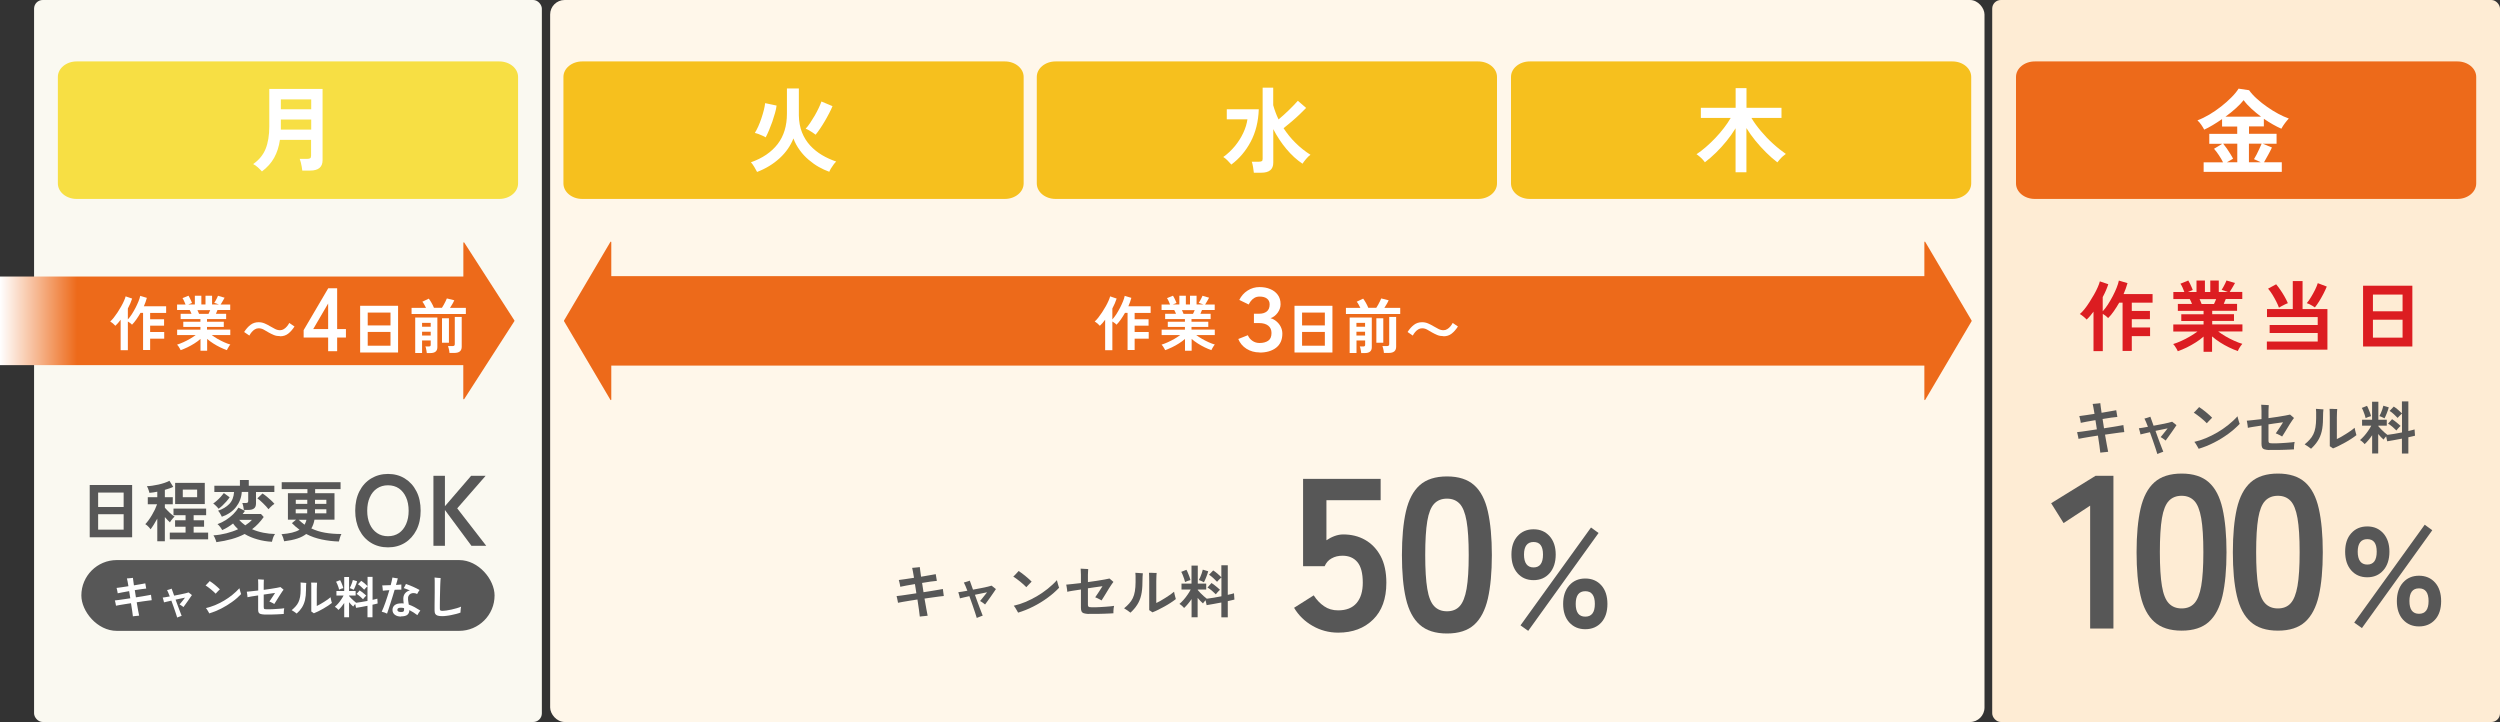 <?xml version="1.0" encoding="UTF-8"?><svg id="_レイヤー_2" xmlns="http://www.w3.org/2000/svg" xmlns:xlink="http://www.w3.org/1999/xlink" viewBox="0 0 350 101.08"><rect x="0" y="0" width="350" height="101.08" fill="#333333" stroke="none"/><defs><style>.cls-1{fill:#f6c01e;}.cls-2{fill:#feecd4;}.cls-3{fill:#dc1d21;}.cls-4{fill:#575757;}.cls-5{fill:url(#_名称未設定グラデーション_7);}.cls-6{fill:#fff;}.cls-7{fill:#ed6a1a;}.cls-8{fill:#fff7ea;}.cls-9{fill:#faf9f1;}.cls-10{fill:#f7df44;}</style><linearGradient id="_名称未設定グラデーション_7" x1="0" y1="44.92" x2="72.04" y2="44.92" gradientUnits="userSpaceOnUse"><stop offset="0" stop-color="#fff"/><stop offset=".15" stop-color="#ed6a1a"/><stop offset="1" stop-color="#ed6a1a"/></linearGradient></defs><g id="Dimensions"><rect class="cls-9" x="4.77" width="71.09" height="101.08" rx="1.21" ry="1.21"/><rect class="cls-4" x="11.39" y="78.41" width="57.85" height="9.91" rx="4.96" ry="4.96"/><rect class="cls-8" x="77.02" width="200.81" height="101.08" rx="2.03" ry="2.03"/><rect class="cls-2" x="278.91" width="71.09" height="101.08" rx="1.21" ry="1.21"/><path class="cls-10" d="M10.73,8.6h59.17c1.45,0,2.63.97,2.63,2.17v14.91c0,1.2-1.18,2.17-2.63,2.17H10.73c-1.45,0-2.63-.97-2.63-2.17v-14.91c0-1.2,1.18-2.17,2.63-2.17Z"/><path class="cls-6" d="M36.67,24c-.14-.16-.33-.35-.57-.57-.24-.21-.46-.37-.66-.46.82-.57,1.41-1.29,1.75-2.14.34-.85.51-1.9.51-3.14v-5.24h7.46v9.98c0,.96-.58,1.45-1.73,1.45h-1.11c-.02-.16-.05-.34-.08-.55-.04-.21-.08-.41-.13-.61-.05-.2-.1-.36-.15-.48h1.06c.19,0,.33-.03.41-.09.08-.06.12-.18.12-.36v-2.21h-4.36c-.14.96-.41,1.79-.81,2.51-.4.72-.97,1.36-1.72,1.92ZM39.32,15.3h4.25v-1.38h-4.25v1.38ZM39.32,18.14h4.25v-1.41h-4.25v1.41Z"/><path class="cls-1" d="M81.51,8.6h59.17c1.45,0,2.63.97,2.63,2.17v14.91c0,1.2-1.18,2.17-2.63,2.17h-59.17c-1.45,0-2.63-.97-2.63-2.17v-14.91c0-1.2,1.18-2.17,2.63-2.17Z"/><path class="cls-6" d="M105.99,24.07c-.1-.2-.23-.43-.39-.7s-.32-.49-.47-.65c1.62-.57,2.87-1.42,3.74-2.55.87-1.13,1.3-2.55,1.3-4.26v-3.52h1.67v3.79c.02.88.16,1.66.44,2.36.28.7.66,1.3,1.14,1.83.48.52,1.04.97,1.66,1.34.62.37,1.29.67,1.99.91-.11.1-.24.23-.37.42s-.26.37-.37.55c-.11.19-.19.34-.23.46-.48-.17-.96-.39-1.46-.67s-.97-.62-1.43-1.01c-.46-.39-.88-.84-1.24-1.34-.37-.5-.67-1.05-.89-1.65-.4,1.02-1.04,1.95-1.92,2.76s-1.93,1.46-3.16,1.93ZM107.19,19.23c-.1-.07-.25-.15-.44-.23s-.38-.17-.57-.24c-.2-.07-.36-.12-.5-.15.16-.25.31-.56.48-.92.16-.36.31-.74.44-1.14s.25-.78.34-1.15c.09-.37.15-.69.18-.96l1.6.34c-.03.3-.11.66-.22,1.05s-.24.81-.38,1.22c-.15.42-.3.81-.46,1.19-.16.38-.31.7-.46.98ZM114.19,18.86c-.11-.09-.25-.19-.42-.3-.17-.11-.34-.22-.51-.32-.17-.1-.33-.17-.47-.22.2-.21.41-.48.63-.81s.44-.68.65-1.04c.21-.36.39-.72.56-1.07.16-.35.29-.64.37-.89l1.55.65c-.12.3-.27.62-.46.98s-.38.72-.6,1.09c-.22.37-.44.73-.66,1.05-.22.33-.43.62-.63.86Z"/><path class="cls-1" d="M147.78,8.6h59.17c1.45,0,2.63.97,2.63,2.17v14.91c0,1.2-1.18,2.17-2.63,2.17h-59.17c-1.45,0-2.63-.97-2.63-2.17v-14.91c0-1.2,1.18-2.17,2.63-2.17Z"/><path class="cls-6" d="M172.39,23.04c-.17-.2-.35-.39-.54-.58-.19-.19-.38-.35-.59-.48.62-.44,1.16-.96,1.64-1.54.47-.58.86-1.19,1.16-1.84.3-.64.49-1.27.58-1.89h-2.89v-1.41h4.48c-.06,1.73-.44,3.24-1.13,4.54-.69,1.3-1.59,2.36-2.7,3.19ZM175.54,24.19c-.03-.22-.06-.48-.11-.79-.05-.31-.11-.56-.18-.76h1c.18,0,.31-.03.4-.08s.12-.17.12-.35v-9.94h1.48v2.46c.1.34.2.68.33,1.01.12.33.26.66.42.98.46-.38.93-.81,1.42-1.28.49-.47.91-.92,1.28-1.33l1.16,1c-.27.28-.58.58-.92.91-.35.33-.71.66-1.1.99-.39.33-.77.64-1.14.94.49.75,1.05,1.44,1.69,2.07.64.63,1.34,1.19,2.08,1.65-.2.14-.41.33-.62.59-.21.25-.38.47-.5.66-.81-.54-1.56-1.23-2.27-2.08s-1.31-1.77-1.82-2.76v4.69c0,.94-.56,1.41-1.67,1.41h-1.05Z"/><path class="cls-1" d="M214.17,8.6h59.17c1.45,0,2.63.97,2.63,2.17v14.91c0,1.2-1.18,2.17-2.63,2.17h-59.17c-1.45,0-2.63-.97-2.63-2.17v-14.91c0-1.2,1.18-2.17,2.63-2.17Z"/><path class="cls-6" d="M242.98,24.12v-6.16c-.37.61-.79,1.2-1.26,1.78-.47.58-.96,1.12-1.48,1.63-.52.51-1.04.96-1.56,1.35-.07-.11-.17-.24-.31-.39s-.28-.29-.44-.42c-.15-.13-.29-.24-.42-.32.43-.28.86-.61,1.31-1,.45-.39.89-.81,1.32-1.26s.83-.92,1.2-1.4c.37-.48.69-.95.96-1.42h-4.18v-1.42h4.87v-2.75h1.52v2.75h4.9v1.42h-4.21c.36.61.81,1.22,1.33,1.84s1.08,1.21,1.69,1.76c.6.55,1.21,1.03,1.8,1.44-.12.08-.26.19-.42.33s-.3.29-.44.45c-.14.16-.25.29-.33.4-.53-.41-1.06-.87-1.58-1.39s-1.02-1.06-1.49-1.64c-.47-.58-.89-1.17-1.26-1.77v6.19h-1.52Z"/><path class="cls-7" d="M284.87,8.6h59.17c1.45,0,2.63.97,2.63,2.17v14.91c0,1.2-1.18,2.17-2.63,2.17h-59.17c-1.45,0-2.63-.97-2.63-2.17v-14.91c0-1.2,1.18-2.17,2.63-2.17Z"/><path class="cls-6" d="M308.51,24.07v-1.34h2.72c-.16-.32-.35-.66-.59-1.01-.23-.35-.46-.65-.68-.89l1.16-.7h-1.82v-1.39h3.91v-1.03h-2.12v-1.04c-.43.3-.87.58-1.3.84-.43.26-.83.47-1.2.64-.1-.19-.23-.41-.4-.66-.17-.25-.35-.46-.55-.64.54-.2,1.09-.47,1.67-.81.57-.34,1.13-.72,1.66-1.14.53-.42,1.01-.84,1.44-1.28.43-.43.76-.84.99-1.21l1.47.22c.3.42.68.83,1.12,1.22.44.4.92.78,1.43,1.13.51.36,1.02.67,1.54.95.52.28,1.01.5,1.47.66-.17.18-.34.4-.53.64-.19.25-.36.51-.51.79-.76-.33-1.58-.8-2.45-1.39v1.07h-2.08v1.03h3.86v1.39h-1.94l1.29.53c-.16.35-.35.71-.55,1.07-.2.37-.39.7-.56,1h2.49v1.34h-10.93ZM311.76,22.72h1.46v-2.61h-1.98c.16.19.33.42.51.67.17.26.34.51.5.77.16.26.29.48.38.67l-.87.5ZM311.56,16.33h4.98c-.48-.36-.93-.73-1.35-1.12-.43-.39-.79-.79-1.08-1.19-.27.35-.63.72-1.08,1.13s-.94.8-1.46,1.18ZM314.86,22.72h1.65l-.95-.44c.12-.19.25-.42.38-.68s.26-.52.38-.79c.12-.27.23-.5.31-.7h-1.78v2.61Z"/><path class="cls-3" d="M293.09,49.17v-5.54c-.16.22-.32.42-.48.61-.16.19-.32.35-.48.5-.12-.13-.26-.27-.45-.42-.18-.15-.35-.27-.5-.36.2-.17.42-.39.65-.68s.46-.61.68-.96.44-.71.65-1.07c.2-.36.38-.7.52-1.03.14-.33.25-.6.3-.83l1.18.4c-.18.57-.44,1.17-.78,1.8v1.99c.24-.25.48-.57.72-.94.24-.37.46-.76.68-1.17.21-.41.4-.8.55-1.19.15-.38.26-.72.31-1l1.21.36c-.07.25-.15.5-.24.75-.09.26-.2.52-.31.78h4.06v1.2h-2.91v1.16h2.54v1.16h-2.54v1.16h2.56v1.21h-2.56v2.07h-1.29v-6.76h-.47c-.24.42-.49.82-.75,1.19-.26.38-.53.7-.8.97-.08-.09-.19-.19-.33-.3-.14-.1-.28-.2-.42-.29v5.22h-1.29Z"/><path class="cls-3" d="M308.5,49.28v-2.16c-.33.29-.69.57-1.1.82-.41.26-.83.5-1.26.71s-.85.38-1.25.52c-.04-.09-.09-.19-.16-.32-.07-.13-.15-.25-.24-.38s-.17-.23-.25-.3c.35-.11.73-.25,1.14-.44.41-.18.81-.39,1.2-.62s.75-.46,1.06-.69h-3.38v-.99h4.24v-.49h-3.12v-.94h3.12v-.48h-3.6v-.97h1.98c-.05-.12-.1-.24-.15-.36-.05-.12-.1-.23-.16-.32h-2.3v-.99h1.54c-.07-.19-.16-.39-.25-.62-.1-.22-.2-.41-.3-.54l1.1-.45c.07.11.15.25.23.42.08.17.16.34.23.5.07.16.13.3.17.41l-.68.28h1.2v-1.6h1.18v1.6h.75v-1.6h1.19v1.6h1.28l-.88-.3c.07-.1.15-.23.24-.4s.18-.33.26-.5.14-.31.18-.41l1.19.35c-.06.12-.14.27-.24.43-.09.17-.19.32-.28.47-.09.15-.16.27-.22.35h1.76v.99h-2.31c-.09.25-.19.47-.28.68h1.86v.97h-3.48v.48h3.05v.94h-3.05v.49h4.23v.99h-3.39c.31.23.66.46,1.05.69s.79.43,1.19.61c.4.18.78.33,1.14.43-.07.07-.15.17-.24.3-.09.13-.17.25-.24.38-.07.13-.13.24-.16.33-.4-.14-.81-.31-1.24-.52-.43-.21-.84-.44-1.25-.7-.41-.26-.77-.54-1.11-.83v2.15h-1.2ZM308.23,42.56h1.73c.05-.1.1-.21.15-.33.05-.12.1-.24.15-.35h-2.32c.06.12.11.24.16.36.05.12.09.23.13.33Z"/><path class="cls-3" d="M317.36,48.95v-1.14h7.12v-1.19h-6.73v-1.12h6.73v-1.11h-7.1v-1.12h3.61v-3.92h1.37v3.92h3.48v5.68h-8.49ZM319.06,43.09c-.09-.26-.22-.56-.39-.89-.17-.33-.35-.66-.55-.98-.2-.32-.4-.59-.59-.81l1.13-.61c.2.24.41.51.61.81.21.3.4.62.58.93.18.32.33.62.45.9-.1.04-.23.09-.39.17-.16.08-.31.16-.47.24-.16.08-.28.16-.39.22ZM324.09,43.04c-.09-.07-.2-.14-.34-.22s-.28-.16-.42-.23-.27-.12-.38-.15c.19-.22.39-.5.59-.84s.4-.67.57-1.03.3-.66.38-.93l1.26.48c-.13.32-.29.66-.48,1.03-.19.37-.39.71-.59,1.04-.21.33-.4.61-.59.84Z"/><path class="cls-3" d="M330.83,48.51v-8.51h6.9v8.51h-6.9ZM332.21,43.58h4.15v-2.34h-4.15v2.34ZM332.21,47.27h4.15v-2.51h-4.15v2.51Z"/><path class="cls-7" d="M269.53,33.86c-.04-.06-.12-.03-.12.04v4.76H85.58v-4.76c0-.07-.09-.1-.12-.04l-6.5,11.02s-.01.05,0,.08l6.5,11.02c.04.06.12.03.12-.04v-4.76h183.83v4.76c0,.07.09.1.12.04l6.5-11.02s.01-.05,0-.08l-6.5-11.02Z"/><path class="cls-5" d="M65,33.96c-.04-.06-.13-.03-.13.04v4.71H0v12.41h64.86v4.71c0,.07.09.1.13.04l7.03-10.92s.02-.05,0-.08l-7.03-10.92Z"/><path class="cls-6" d="M154.72,49.02v-4.26c-.12.17-.25.32-.37.47-.13.14-.25.27-.37.38-.09-.1-.2-.21-.34-.33-.14-.12-.27-.21-.38-.28.16-.13.32-.3.5-.53.17-.22.35-.47.53-.74.17-.27.34-.54.5-.82.16-.28.29-.54.4-.79.11-.25.19-.46.23-.63l.91.31c-.14.44-.34.9-.6,1.39v1.53c.18-.2.37-.44.55-.72.18-.29.36-.59.52-.9.16-.31.3-.62.42-.91.12-.29.2-.55.24-.77l.93.28c-.05.19-.11.38-.18.58-.07.2-.15.4-.24.6h3.12v.93h-2.24v.89h1.95v.89h-1.95v.89h1.97v.93h-1.97v1.59h-.99v-5.2h-.36c-.18.32-.38.63-.58.92-.2.29-.41.54-.61.74-.06-.07-.14-.15-.25-.23-.11-.08-.21-.15-.33-.22v4.02h-.99Z"/><path class="cls-6" d="M165.9,49.11v-1.66c-.25.22-.53.43-.85.63-.31.2-.64.38-.97.54-.33.16-.65.29-.96.4-.03-.07-.07-.15-.13-.25-.06-.1-.12-.2-.18-.29s-.13-.17-.19-.23c.27-.08.56-.2.88-.34.31-.14.62-.3.92-.47.3-.18.57-.35.81-.53h-2.6v-.76h3.26v-.38h-2.4v-.73h2.4v-.37h-2.77v-.74h1.52c-.04-.09-.08-.19-.12-.28-.04-.09-.08-.17-.13-.25h-1.77v-.76h1.19c-.06-.15-.12-.3-.2-.48-.08-.17-.15-.31-.23-.42l.84-.34c.06.08.12.19.18.32.06.13.12.26.18.38s.1.23.13.31l-.53.22h.93v-1.23h.91v1.23h.58v-1.23h.92v1.23h.98l-.68-.23c.06-.08.12-.18.19-.3.07-.13.14-.25.2-.38.06-.13.11-.24.14-.31l.92.27c-.05.1-.11.21-.18.33-.07.13-.14.25-.21.36-.07.11-.13.2-.17.27h1.35v.76h-1.78c-.07.19-.14.36-.22.53h1.43v.74h-2.68v.37h2.35v.73h-2.35v.38h3.26v.76h-2.6c.24.18.51.35.81.53.3.17.61.33.92.47.31.14.6.25.88.33-.06.06-.12.13-.18.23s-.13.2-.18.3c-.06.1-.1.18-.13.25-.31-.11-.62-.24-.95-.4-.33-.16-.65-.34-.96-.54-.31-.2-.6-.41-.85-.63v1.65h-.93ZM165.69,43.94h1.33c.04-.08.08-.16.12-.25.04-.09.08-.18.12-.27h-1.79c.04.09.09.18.13.28.04.09.07.18.1.25Z"/><path class="cls-6" d="M176.34,49.34c-.68,0-1.29-.17-1.83-.51s-.92-.8-1.15-1.37l1.34-.53c.13.31.33.57.63.78s.63.31,1.01.31c.5,0,.9-.11,1.21-.32s.46-.57.46-1.08c0-.44-.15-.78-.46-1.03-.31-.24-.73-.36-1.26-.36h-.74v-1.31h.74c.43,0,.78-.1,1.05-.31s.41-.54.41-1c0-.35-.13-.62-.38-.81s-.59-.28-1.02-.28c-.28,0-.53.06-.74.19s-.38.28-.51.46c-.13.18-.22.33-.28.46l-1.32-.64c.27-.55.66-.99,1.16-1.31.51-.33,1.07-.49,1.68-.49.55,0,1.05.09,1.49.28.44.18.8.45,1.06.81.26.35.39.79.39,1.31,0,.43-.14.83-.41,1.2s-.6.62-1,.76c.29.07.57.22.82.43.25.21.46.46.61.76.15.3.23.62.23.97,0,.86-.29,1.51-.87,1.97-.58.45-1.36.68-2.33.68Z"/><path class="cls-6" d="M181.23,49.35v-6.54h5.31v6.54h-5.31ZM182.29,45.56h3.19v-1.8h-3.19v1.8ZM182.29,48.4h3.19v-1.93h-3.19v1.93Z"/><path class="cls-6" d="M188.43,43.96v-.86h2.02c-.08-.16-.16-.33-.26-.49-.09-.17-.18-.29-.25-.37l.9-.43c.11.14.24.34.38.58.14.24.25.48.34.7h1.12c.08-.12.17-.27.26-.43s.17-.33.25-.48c.08-.16.14-.29.18-.4l1.04.26c-.06.15-.15.31-.26.51-.11.19-.23.37-.34.55h2.22v.86h-7.6ZM188.95,49.42v-4.97h3.1v4.16c0,.55-.33.82-.99.82h-.49c0-.08-.02-.18-.04-.3-.02-.12-.05-.23-.07-.35-.02-.11-.05-.2-.09-.27h.44c.11,0,.19-.02.24-.05.05-.03.07-.1.07-.21v-.58h-1.21v1.75h-.95ZM189.9,45.74h1.21v-.54h-1.21v.54ZM189.9,46.97h1.21v-.53h-1.21v.53ZM192.69,47.98v-3.42h.97v3.42h-.97ZM193.75,49.42c0-.09-.02-.2-.04-.32-.02-.12-.05-.24-.08-.36-.03-.12-.06-.22-.09-.29h.63c.11,0,.19-.02.24-.06.05-.04.08-.11.08-.21v-3.81h.97v4.17c0,.58-.34.87-1.03.87h-.68Z"/><path class="cls-6" d="M202.08,47.06c-.32,0-.61-.05-.87-.16-.26-.11-.5-.23-.73-.36-.24-.15-.47-.28-.69-.4-.22-.12-.45-.18-.7-.18-.19,0-.37.05-.53.15-.16.1-.31.22-.44.38-.13.15-.24.32-.33.49l-.73-.5c.27-.42.56-.75.89-1s.7-.37,1.14-.37c.3,0,.58.06.84.17s.51.24.74.38c.24.14.48.27.71.39.23.12.46.18.7.18.2,0,.37-.05.53-.15.16-.1.31-.22.44-.38.13-.15.24-.32.33-.49l.73.5c-.27.42-.56.75-.88,1-.32.25-.7.37-1.14.37Z"/><path class="cls-6" d="M16.89,49.02v-4.26c-.12.17-.25.32-.37.47-.13.14-.25.27-.37.38-.09-.1-.2-.21-.34-.33-.14-.12-.27-.21-.38-.28.16-.13.32-.3.5-.53.17-.22.35-.47.53-.74.17-.27.34-.54.5-.82.16-.28.29-.54.4-.79.11-.25.19-.46.23-.63l.91.31c-.14.44-.34.9-.6,1.39v1.53c.18-.2.37-.44.55-.72.18-.29.36-.59.52-.9.16-.31.3-.62.42-.91.12-.29.2-.55.24-.77l.93.28c-.05.19-.11.38-.18.58-.07.2-.15.4-.24.6h3.12v.93h-2.24v.89h1.95v.89h-1.95v.89h1.97v.93h-1.97v1.59h-.99v-5.2h-.36c-.18.32-.38.63-.58.92-.2.29-.41.54-.61.74-.06-.07-.14-.15-.25-.23-.11-.08-.21-.15-.33-.22v4.02h-.99Z"/><path class="cls-6" d="M28.07,49.11v-1.66c-.25.22-.53.43-.85.63-.31.2-.64.38-.97.54-.33.16-.65.29-.96.4-.03-.07-.07-.15-.13-.25-.06-.1-.12-.2-.18-.29s-.13-.17-.19-.23c.27-.08.56-.2.88-.34.31-.14.62-.3.92-.47.3-.18.57-.35.81-.53h-2.6v-.76h3.26v-.38h-2.4v-.73h2.4v-.37h-2.77v-.74h1.52c-.04-.09-.08-.19-.12-.28-.04-.09-.08-.17-.13-.25h-1.77v-.76h1.19c-.06-.15-.12-.3-.2-.48-.08-.17-.15-.31-.23-.42l.84-.34c.06.08.12.19.18.32.06.13.12.26.18.38s.1.23.13.31l-.53.22h.93v-1.23h.91v1.23h.58v-1.23h.92v1.23h.98l-.68-.23c.06-.08.12-.18.19-.3.07-.13.14-.25.2-.38.06-.13.11-.24.14-.31l.92.27c-.05.1-.11.21-.18.33-.07.13-.14.25-.21.36-.07.11-.13.2-.17.27h1.35v.76h-1.78c-.07.19-.14.36-.22.53h1.43v.74h-2.68v.37h2.35v.73h-2.35v.38h3.26v.76h-2.6c.24.18.51.35.81.53.3.17.61.33.92.47.31.14.6.25.88.33-.06.06-.12.13-.18.23s-.13.2-.18.3c-.06.1-.1.18-.13.25-.31-.11-.62-.24-.95-.4-.33-.16-.65-.34-.96-.54-.31-.2-.6-.41-.85-.63v1.65h-.93ZM27.86,43.94h1.33c.04-.08.08-.16.12-.25.04-.09.08-.18.12-.27h-1.79c.04.09.09.18.13.28.04.09.07.18.1.25Z"/><path class="cls-6" d="M39.2,47.06c-.32,0-.61-.05-.87-.16-.26-.11-.5-.23-.73-.36-.24-.15-.47-.28-.69-.4-.22-.12-.45-.18-.7-.18-.19,0-.37.05-.53.15-.16.1-.31.22-.44.38-.13.15-.24.32-.33.49l-.73-.5c.27-.42.56-.75.89-1s.7-.37,1.14-.37c.3,0,.58.06.84.17s.51.24.74.38c.24.14.48.27.71.39.23.12.46.18.7.18.2,0,.37-.05.53-.15.16-.1.31-.22.44-.38.13-.15.24-.32.33-.49l.73.5c-.27.42-.56.75-.88,1-.32.25-.7.37-1.14.37Z"/><path class="cls-6" d="M45.94,49.17v-1.92h-3.43v-1.03l3.44-5.86h1.25v5.71h1.23v1.18h-1.23v1.92h-1.26ZM43.85,46.07h2.09v-3.58l-2.09,3.58Z"/><path class="cls-6" d="M50.42,49.35v-6.54h5.31v6.54h-5.31ZM51.48,45.56h3.19v-1.8h-3.19v1.8ZM51.48,48.4h3.19v-1.93h-3.19v1.93Z"/><path class="cls-6" d="M57.62,43.96v-.86h2.02c-.08-.16-.16-.33-.26-.49-.09-.17-.18-.29-.25-.37l.9-.43c.11.14.24.34.38.58.14.24.25.48.34.7h1.12c.08-.12.17-.27.26-.43s.17-.33.25-.48c.08-.16.14-.29.18-.4l1.04.26c-.06.15-.15.31-.26.51-.11.19-.23.37-.34.55h2.22v.86h-7.6ZM58.13,49.42v-4.97h3.1v4.16c0,.55-.33.82-.99.82h-.49c0-.08-.02-.18-.04-.3-.02-.12-.05-.23-.07-.35-.02-.11-.05-.2-.09-.27h.44c.11,0,.19-.02.24-.05.05-.03.07-.1.07-.21v-.58h-1.21v1.75h-.95ZM59.09,45.74h1.21v-.54h-1.21v.54ZM59.09,46.97h1.21v-.53h-1.21v.53ZM61.88,47.98v-3.42h.97v3.42h-.97ZM62.93,49.42c0-.09-.02-.2-.04-.32-.02-.12-.05-.24-.08-.36-.03-.12-.06-.22-.09-.29h.63c.11,0,.19-.02.24-.06.05-.04.08-.11.08-.21v-3.81h.97v4.17c0,.58-.34.87-1.03.87h-.68Z"/><path class="cls-4" d="M294.04,63.36c-.02-.22-.06-.54-.12-.97-.06-.43-.13-.9-.21-1.41-.38.06-.74.12-1.09.17-.35.06-.66.11-.95.16-.28.05-.51.09-.68.13-.01-.06-.03-.16-.05-.28-.02-.12-.05-.25-.08-.37-.03-.13-.05-.22-.07-.29.16-.02.38-.04.67-.08.28-.04.61-.08.97-.14.37-.06.74-.11,1.13-.17-.04-.22-.07-.44-.1-.66s-.07-.43-.1-.63c-.43.08-.84.15-1.21.21-.38.07-.66.12-.84.17-.01-.07-.03-.17-.05-.29-.02-.12-.05-.25-.08-.37-.03-.12-.05-.22-.08-.29.19-.02.48-.06.87-.12.39-.06.8-.12,1.26-.19-.05-.33-.1-.62-.15-.87-.05-.25-.09-.42-.11-.52.1,0,.21-.01.35-.03.14-.01.28-.03.41-.04s.24-.03.31-.04c.01.1.03.26.06.5.03.24.07.52.12.85.43-.08.84-.14,1.21-.21s.65-.12.84-.15c.01.07.03.16.05.29s.04.24.06.36c.02.12.04.22.05.29-.2.02-.49.05-.87.1-.37.05-.77.12-1.2.19.03.21.07.42.1.64s.07.44.1.66c.4-.06.78-.13,1.14-.18.36-.06.68-.11.95-.16.27-.05.48-.09.62-.11.01.08.02.18.04.31.01.12.03.25.05.37.02.12.03.22.04.3-.14.01-.36.03-.63.07-.28.04-.59.08-.95.13s-.73.11-1.12.16c.09.51.17.98.25,1.41.08.43.14.76.19.99-.09.01-.21.02-.35.04-.14.02-.28.03-.41.04s-.24.03-.33.04Z"/><path class="cls-4" d="M302.03,63.57c-.06-.2-.14-.46-.25-.79-.11-.33-.23-.69-.37-1.09-.14-.4-.28-.79-.42-1.18-.28.06-.55.13-.78.18-.24.06-.42.1-.54.13-.01-.07-.03-.16-.06-.27s-.06-.22-.09-.33c-.03-.11-.06-.2-.08-.26.14-.02.32-.04.54-.08.22-.04.47-.08.73-.13-.1-.25-.19-.48-.27-.68s-.16-.36-.22-.47c.06-.02.15-.04.26-.07.11-.03.21-.06.32-.1.11-.03.19-.06.25-.09.04.11.1.28.18.5.08.22.17.48.27.76.38-.07.75-.14,1.11-.21s.67-.14.94-.2.45-.11.55-.15c.04.03.1.08.18.14.08.06.16.12.24.19s.14.11.19.15c-.06.1-.16.24-.29.43-.13.19-.27.4-.43.62-.15.22-.3.43-.45.63-.15.2-.26.36-.35.48-.04-.04-.11-.1-.2-.16s-.18-.12-.27-.19-.17-.11-.23-.14c.05-.06.12-.14.21-.25s.18-.22.28-.35c.1-.12.19-.24.28-.35.09-.11.16-.2.21-.27-.13.03-.36.07-.68.14-.32.07-.66.14-1.02.21.11.31.22.61.33.92.11.31.22.59.32.86s.19.5.27.7.13.35.17.44c-.06.02-.15.05-.25.09-.1.04-.21.08-.31.12s-.18.07-.24.1Z"/><path class="cls-4" d="M308.96,59.26c-.1-.1-.22-.22-.37-.36-.15-.14-.31-.28-.49-.42-.18-.14-.35-.28-.52-.4s-.32-.23-.45-.31c.07-.06.16-.15.26-.25.1-.1.2-.21.29-.31.09-.1.16-.17.2-.22.13.08.28.19.45.31.17.13.35.27.52.41.18.15.34.29.49.42.15.14.27.25.36.35-.06.05-.14.13-.23.23s-.19.19-.28.29-.17.18-.23.25ZM307.81,62.82c-.04-.07-.09-.17-.17-.3s-.15-.26-.23-.39c-.08-.13-.15-.22-.2-.27.53-.12,1.07-.29,1.62-.52.55-.23,1.09-.5,1.62-.81s1.03-.66,1.51-1.04c.47-.38.91-.78,1.29-1.21.01.06.03.15.06.25.03.1.06.21.09.33s.06.21.09.3c.03.09.05.15.07.18-.47.49-1.01.97-1.63,1.42-.62.45-1.28.86-1.98,1.21-.7.36-1.41.64-2.13.86Z"/><path class="cls-4" d="M317.69,63.01c-.28-.02-.51-.05-.66-.1-.16-.05-.27-.14-.33-.26s-.09-.29-.09-.51v-2.56c-.43.06-.83.13-1.18.18-.35.06-.6.1-.73.14,0-.07-.02-.18-.03-.31-.02-.13-.03-.26-.06-.39-.02-.13-.04-.23-.06-.3.16-.01.43-.04.8-.08.37-.04.79-.09,1.26-.14v-.6c0-.19,0-.38,0-.57s-.01-.36-.02-.51c0-.15-.01-.26-.02-.34.09,0,.2.01.34.02s.28.01.42.02.24.01.3.02c0,.07-.01.18-.02.33,0,.15-.01.31-.02.48,0,.17,0,.32,0,.45v.56c.43-.06.86-.12,1.26-.18.41-.06.77-.12,1.08-.18s.54-.1.68-.14c.05.04.11.1.19.16.08.06.15.13.22.19.07.06.12.1.14.13-.05.06-.13.16-.23.31-.1.15-.22.33-.35.53-.13.2-.26.42-.39.64-.13.22-.26.43-.38.62-.12.2-.22.36-.31.49-.05-.04-.14-.09-.26-.15-.12-.06-.24-.12-.36-.18-.12-.06-.21-.1-.27-.11.05-.07.12-.18.21-.31s.18-.27.29-.43.2-.31.29-.45c.09-.15.17-.27.23-.36-.1.01-.25.03-.45.06s-.45.07-.72.1c-.27.04-.56.08-.87.13v2.25c0,.11.01.2.04.26.03.06.08.1.16.12s.21.03.38.03c.09,0,.24,0,.45,0s.44-.01.7-.03c.26-.01.52-.03.78-.05.26-.02.5-.04.7-.06.21-.02.36-.04.45-.06-.02.1-.04.21-.06.35-.02.13-.03.26-.03.39,0,.12,0,.22,0,.3-.15.01-.34.02-.57.03-.23.01-.48.02-.74.03s-.53.02-.8.02c-.27,0-.52,0-.76,0s-.44,0-.6,0Z"/><path class="cls-4" d="M323.54,62.82c-.11-.09-.25-.2-.42-.31s-.33-.22-.47-.3c.28-.22.52-.45.72-.68.2-.22.37-.47.5-.74.13-.27.23-.59.29-.95.06-.36.1-.79.1-1.28,0-.39,0-.68,0-.87,0-.2-.01-.35-.03-.45.1,0,.22.01.35.02.13.01.26.02.39.03.13,0,.23.01.31.02-.02.12-.03.27-.04.46-.01.19-.02.46-.02.81,0,.7-.06,1.3-.18,1.81-.12.51-.31.96-.56,1.34-.25.39-.56.75-.93,1.09ZM326.64,62.79c-.06-.05-.14-.1-.24-.17-.09-.06-.17-.11-.23-.15v-4.03c0-.3,0-.56-.01-.77,0-.21-.01-.35-.02-.43.09,0,.2,0,.34,0,.14,0,.28.01.41.02.14,0,.24,0,.32,0,0,.08-.01.22-.03.42-.01.2-.02.45-.02.75v3.04c.17-.08.36-.18.6-.31.23-.13.47-.27.71-.43.24-.15.47-.3.68-.45.21-.15.38-.28.5-.39.02.1.04.21.07.35.03.14.06.27.1.39s.06.22.08.29c-.2.16-.43.32-.7.5s-.55.35-.86.52-.6.33-.89.47-.56.27-.81.36Z"/><path class="cls-4" d="M332.1,63.52v-2.59c-.17.25-.34.48-.52.69-.18.22-.36.4-.53.56-.08-.1-.17-.2-.3-.31-.12-.11-.24-.2-.35-.26.18-.15.37-.34.57-.56.2-.22.38-.46.56-.72.18-.25.33-.5.45-.74h-1.29v-.83h1.4v-2.52h.88v2.52h1.18v.83h-1.18v.08c.1.12.22.26.37.41.15.16.31.31.47.45.16.14.3.26.43.35.27-.03.58-.08.95-.14.36-.06.73-.13,1.09-.2v-2.64c-.06.05-.13.11-.21.19-.08.08-.15.15-.23.23-.07.08-.13.14-.17.19-.15-.16-.33-.33-.53-.52s-.4-.34-.6-.46l.59-.61c.19.12.39.27.6.45s.39.35.54.5v-1.67h.9v4.14c.19-.04.36-.08.51-.12.15-.03.27-.07.36-.1l.06.88c-.12.03-.25.07-.41.1s-.33.07-.52.12v2.27h-.9v-2.08c-.39.08-.76.15-1.13.21-.37.07-.68.12-.93.16l-.15-.69c-.07.08-.14.16-.21.24-.07.08-.12.15-.15.21-.12-.1-.24-.22-.37-.35-.13-.13-.25-.28-.38-.43v2.72h-.88ZM331.19,58.54c-.03-.13-.07-.28-.13-.46-.06-.18-.13-.36-.2-.54-.07-.18-.14-.32-.21-.43l.73-.29c.06.11.14.25.21.44.08.18.15.37.22.55.07.19.11.34.14.45-.11.02-.24.06-.4.12-.16.06-.28.11-.35.15ZM333.82,58.56c-.09-.05-.2-.11-.35-.17-.15-.07-.27-.11-.36-.13.06-.11.13-.25.21-.42.08-.17.15-.36.21-.55.06-.19.11-.35.14-.49l.76.23c-.02.1-.06.22-.11.36-.05.14-.11.29-.16.44-.06.15-.12.29-.18.43-.06.13-.11.24-.15.31ZM335.49,60.26c-.15-.15-.33-.32-.54-.5s-.42-.33-.62-.45l.56-.63c.13.08.27.18.41.29s.29.22.42.34.26.22.36.32c-.05.04-.12.1-.19.18-.07.08-.15.16-.22.24-.07.08-.13.15-.17.21Z"/><path class="cls-4" d="M12.56,75.22v-7.32h5.94v7.32h-5.94ZM13.74,70.98h3.57v-2.02h-3.57v2.02ZM13.74,74.15h3.57v-2.16h-3.57v2.16Z"/><path class="cls-4" d="M22.02,75.78v-3.17c-.17.31-.34.6-.51.87-.17.27-.32.48-.43.62-.05-.08-.12-.17-.21-.27-.09-.1-.18-.19-.28-.27s-.18-.14-.25-.18c.14-.14.3-.33.46-.55.16-.22.32-.46.47-.72.15-.26.29-.52.42-.78.12-.26.22-.5.3-.73h-1.3v-.99h1.33v-.77c-.19.04-.38.07-.57.1-.19.03-.36.05-.53.06-.01-.08-.04-.17-.08-.29-.04-.12-.08-.24-.13-.36-.05-.12-.09-.21-.14-.29.21,0,.45-.02.73-.06.28-.04.57-.09.88-.16s.59-.15.86-.24c.27-.09.5-.19.68-.29l.53.85c-.16.08-.34.16-.54.22-.2.07-.41.13-.63.2v1.03h1.11v.99h-1.11v.48c.11.12.24.27.4.43.16.17.33.32.5.47.17.15.33.26.47.35-.07.05-.15.12-.23.22s-.17.2-.25.3c-.08.1-.14.2-.18.28-.1-.09-.21-.2-.34-.33-.12-.13-.25-.27-.37-.41v3.39h-1.06ZM23.77,75.51v-.95h2.21v-.82h-1.47v-.9h1.47v-.71h-1.69v-.93h4.57v.93h-1.75v.71h1.46v.9h-1.46v.82h2.03v.95h-5.38ZM24.52,70.57v-2.97h4.15v2.97h-4.15ZM25.59,69.61h2.01v-1.07h-2.01v1.07Z"/><path class="cls-4" d="M30.6,71.23c-.07-.1-.18-.23-.33-.38s-.29-.27-.42-.36c.16-.11.34-.24.52-.41.19-.17.37-.34.54-.53s.31-.36.43-.52l.81.59c-.13.19-.28.39-.46.59s-.36.39-.55.57-.37.32-.54.45ZM30.3,75.92c-.02-.1-.06-.21-.11-.34-.05-.13-.1-.25-.15-.36-.05-.11-.11-.2-.16-.27.62-.04,1.23-.14,1.82-.29.59-.15,1.14-.34,1.63-.57-.13-.12-.25-.25-.37-.38-.12-.13-.23-.27-.33-.42-.49.38-.99.69-1.52.92-.06-.12-.16-.26-.28-.43-.13-.17-.25-.3-.38-.4.4-.14.8-.34,1.18-.58.38-.25.72-.52,1.03-.82.3-.3.54-.61.72-.91l.91.45c-.04.07-.09.15-.15.22-.06.08-.11.15-.17.22h2.57l.38.42c-.24.34-.5.66-.77.94s-.55.54-.86.77c.5.22,1.02.38,1.57.49.55.11,1.1.17,1.65.18-.07.08-.13.19-.2.33s-.11.28-.15.42c-.04.14-.07.25-.09.34-.71-.04-1.39-.15-2.04-.34-.65-.18-1.25-.43-1.78-.75-.56.29-1.17.53-1.82.71-.66.18-1.36.33-2.12.43ZM31.07,72.36c-.06-.13-.14-.28-.24-.45-.1-.17-.2-.31-.3-.41.65-.22,1.17-.53,1.57-.94.4-.41.62-.97.67-1.68h-2.76v-.88h3.58v-.8h1.24v.8h3.58v.88h-2.57v1.61c0,.32-.09.55-.27.69s-.45.21-.82.21h-.61c-.01-.14-.04-.31-.08-.5s-.09-.35-.14-.47h.49c.12,0,.2-.02.26-.06.05-.04.08-.11.08-.23v-1.26h-.9c-.05.79-.32,1.49-.8,2.11s-1.15,1.07-2,1.37ZM34.34,73.55c.39-.25.7-.51.93-.77h-1.78c.24.29.53.54.85.77ZM37.59,71.29c-.08-.11-.19-.24-.33-.39s-.28-.29-.43-.44-.3-.29-.44-.41c-.14-.12-.26-.21-.36-.28l.72-.68c.18.11.37.25.58.42.21.17.41.34.6.52.19.18.36.35.49.51-.07.04-.17.11-.28.2-.11.09-.21.19-.31.29-.1.1-.18.18-.23.25Z"/><path class="cls-4" d="M47.43,75.81c-.81-.02-1.6-.12-2.37-.28-.77-.16-1.5-.41-2.19-.77-.34.26-.76.48-1.26.64-.51.17-1.12.29-1.83.38-.03-.14-.08-.31-.14-.5-.07-.19-.14-.35-.23-.49.57-.05,1.06-.12,1.47-.22.41-.1.76-.23,1.05-.41-.37-.27-.73-.58-1.06-.92l.58-.49h-1.14v-3.7h2.73v-.57h-3.6v-.97h8.24v.97h-3.56v.57h2.71v3.7h-2.8c-.04.23-.1.45-.17.65s-.16.4-.27.58c.59.28,1.22.48,1.92.6.69.12,1.46.18,2.29.18-.08.14-.15.31-.21.52-.06.21-.1.38-.14.52ZM41.41,70.54h1.61v-.57h-1.61v.57ZM41.41,71.87h1.6s0-.09,0-.13,0-.09,0-.13v-.31h-1.61v.57ZM42.64,73.46c.06-.1.11-.21.15-.32.05-.11.08-.24.11-.37h-1.09c.13.13.27.25.41.36s.28.22.42.33ZM44.09,71.87h1.6v-.57h-1.59v.44s0,.09,0,.13ZM44.1,70.54h1.59v-.57h-1.59v.57Z"/><path class="cls-4" d="M54.32,76.63c-.89,0-1.68-.21-2.37-.63s-1.24-1.02-1.63-1.79c-.39-.77-.59-1.67-.59-2.71s.2-1.95.59-2.72c.39-.77.94-1.37,1.63-1.79.7-.42,1.49-.64,2.37-.64s1.67.21,2.36.64c.69.43,1.23,1.02,1.62,1.79.4.77.59,1.68.59,2.72s-.2,1.94-.59,2.71c-.4.77-.94,1.37-1.62,1.79-.69.42-1.47.63-2.36.63ZM54.32,75.07c.59,0,1.1-.15,1.53-.44s.76-.71,1-1.25c.24-.54.36-1.16.36-1.87s-.12-1.35-.36-1.88c-.24-.54-.57-.95-1-1.25-.43-.29-.94-.44-1.53-.44s-1.09.15-1.53.44c-.44.29-.78.71-1.02,1.25-.24.54-.36,1.17-.36,1.88s.12,1.33.36,1.87c.24.54.58.95,1.02,1.25s.95.44,1.53.44Z"/><path class="cls-4" d="M60.68,76.41v-9.8h1.61v4.26l3.67-4.26h2.03l-3.98,4.56,4.06,5.24h-2.07l-3.71-5.01v5.01h-1.61Z"/><path class="cls-4" d="M128.77,86.31c-.02-.22-.06-.54-.12-.97-.06-.43-.13-.9-.21-1.41-.38.06-.74.12-1.09.17-.35.06-.66.11-.95.16-.28.05-.51.09-.68.13-.01-.06-.03-.16-.05-.28-.02-.12-.05-.25-.08-.37-.03-.13-.05-.22-.07-.29.16-.02.38-.04.67-.08.28-.04.61-.08.97-.14.37-.06.74-.11,1.13-.17-.04-.22-.07-.44-.1-.66s-.07-.43-.1-.63c-.43.08-.84.15-1.21.21-.38.07-.66.12-.84.17-.01-.07-.03-.17-.05-.29-.02-.12-.05-.25-.08-.37-.03-.12-.05-.22-.08-.29.19-.02.48-.06.87-.12.39-.06.8-.12,1.26-.19-.05-.33-.1-.62-.15-.87-.05-.25-.09-.42-.11-.52.1,0,.21-.01.35-.03.14-.01.28-.03.41-.04s.24-.03.31-.04c.01.1.03.26.06.5.03.24.07.52.12.85.43-.08.84-.14,1.21-.21s.65-.12.84-.15c.01.07.03.16.05.29s.04.24.06.36c.02.12.04.22.05.29-.2.02-.49.05-.87.1-.37.05-.77.12-1.2.19.03.21.07.42.1.64s.07.44.1.66c.4-.06.78-.13,1.14-.18.36-.06.68-.11.95-.16.27-.05.48-.09.62-.11.01.08.02.18.04.31.01.12.03.25.05.37.02.12.03.22.04.3-.14.01-.36.03-.63.07-.28.04-.59.08-.95.13s-.73.11-1.12.16c.09.51.17.98.25,1.41.08.43.14.76.19.99-.09.01-.21.02-.35.04-.14.02-.28.03-.41.04s-.24.03-.33.04Z"/><path class="cls-4" d="M136.75,86.52c-.06-.2-.14-.46-.25-.79-.11-.33-.23-.69-.37-1.09-.14-.4-.28-.79-.42-1.18-.28.06-.55.13-.78.18-.24.06-.42.1-.54.13-.01-.07-.03-.16-.06-.27s-.06-.22-.09-.33c-.03-.11-.06-.2-.08-.26.14-.02.32-.04.54-.08.22-.04.47-.08.73-.13-.1-.25-.19-.48-.27-.68s-.16-.36-.22-.47c.06-.02.15-.04.26-.07.11-.03.21-.06.32-.1.11-.03.19-.06.25-.09.04.11.1.28.18.5.08.22.17.48.27.76.38-.07.75-.14,1.11-.21s.67-.14.94-.2.45-.11.55-.15c.04.03.1.08.18.14.08.06.16.12.24.19s.14.11.19.15c-.06.1-.16.24-.29.43-.13.19-.27.4-.43.62-.15.22-.3.43-.45.63-.15.2-.26.36-.35.48-.04-.04-.11-.1-.2-.16s-.18-.12-.27-.19-.17-.11-.23-.14c.05-.06.12-.14.21-.25s.18-.22.28-.35c.1-.12.19-.24.28-.35.09-.11.16-.2.21-.27-.13.03-.36.07-.68.14-.32.07-.66.14-1.02.21.11.31.22.61.33.92.11.31.22.59.32.86s.19.5.27.7.13.35.17.44c-.06.02-.15.05-.25.09-.1.04-.21.08-.31.12s-.18.07-.24.1Z"/><path class="cls-4" d="M143.69,82.21c-.1-.1-.22-.22-.37-.36-.15-.14-.31-.28-.49-.42-.18-.14-.35-.28-.52-.4s-.32-.23-.45-.31c.07-.06.16-.15.26-.25.1-.1.2-.21.29-.31.09-.1.16-.17.2-.22.13.08.28.19.45.31.17.13.35.27.52.41.18.15.34.29.49.42.15.14.27.25.36.35-.06.05-.14.13-.23.23s-.19.19-.28.29-.17.18-.23.25ZM142.53,85.76c-.04-.07-.09-.17-.17-.3s-.15-.26-.23-.39c-.08-.13-.15-.22-.2-.27.53-.12,1.07-.29,1.62-.52.55-.23,1.09-.5,1.62-.81s1.03-.66,1.51-1.04c.47-.38.91-.78,1.29-1.21.01.06.03.15.06.25.03.1.06.21.09.33s.06.21.09.3c.03.09.05.15.07.18-.47.49-1.01.97-1.63,1.42-.62.45-1.28.86-1.98,1.21-.7.36-1.41.64-2.13.86Z"/><path class="cls-4" d="M152.41,85.96c-.28-.02-.51-.05-.66-.1-.16-.05-.27-.14-.33-.26s-.09-.29-.09-.51v-2.56c-.43.06-.83.13-1.18.18-.35.06-.6.1-.73.14,0-.07-.02-.18-.03-.31-.02-.13-.03-.26-.06-.39-.02-.13-.04-.23-.06-.3.16-.01.43-.04.8-.08.37-.04.79-.09,1.26-.14v-.6c0-.19,0-.38,0-.57s-.01-.36-.02-.51c0-.15-.01-.26-.02-.34.09,0,.2.01.34.02s.28.01.42.02.24.01.3.02c0,.07-.01.18-.02.33,0,.15-.01.31-.02.48,0,.17,0,.32,0,.45v.56c.43-.06.86-.12,1.26-.18.41-.06.77-.12,1.08-.18s.54-.1.68-.14c.05.04.11.1.19.16.08.06.15.13.22.19.07.06.12.1.14.13-.05.06-.13.16-.23.31-.1.15-.22.33-.35.53-.13.2-.26.42-.39.64-.13.22-.26.43-.38.62-.12.2-.22.36-.31.49-.05-.04-.14-.09-.26-.15-.12-.06-.24-.12-.36-.18-.12-.06-.21-.1-.27-.11.05-.07.12-.18.21-.31s.18-.27.29-.43.2-.31.29-.45c.09-.15.17-.27.23-.36-.1.01-.25.03-.45.06s-.45.07-.72.1c-.27.04-.56.08-.87.13v2.25c0,.11.01.2.04.26.03.06.08.1.16.12s.21.03.38.03c.09,0,.24,0,.45,0s.44-.01.7-.03c.26-.01.52-.03.78-.05.26-.02.5-.04.7-.06.21-.02.36-.04.45-.06-.02.1-.04.21-.06.35-.02.13-.03.26-.03.39,0,.12,0,.22,0,.3-.15.01-.34.02-.57.03-.23.01-.48.02-.74.03s-.53.02-.8.02c-.27,0-.52,0-.76,0s-.44,0-.6,0Z"/><path class="cls-4" d="M158.26,85.77c-.11-.09-.25-.2-.42-.31s-.33-.22-.47-.3c.28-.22.52-.45.72-.68.2-.22.37-.47.5-.74.13-.27.23-.59.29-.95.06-.36.1-.79.1-1.28,0-.39,0-.68,0-.87,0-.2-.01-.35-.03-.45.1,0,.22.01.35.02.13.01.26.02.39.03.13,0,.23.01.31.02-.02.12-.03.27-.04.46-.01.19-.02.46-.02.81,0,.7-.06,1.3-.18,1.81-.12.51-.31.96-.56,1.34-.25.39-.56.75-.93,1.09ZM161.36,85.74c-.06-.05-.14-.1-.24-.17-.09-.06-.17-.11-.23-.15v-4.03c0-.3,0-.56-.01-.77,0-.21-.01-.35-.02-.43.09,0,.2,0,.34,0,.14,0,.28.01.41.02.14,0,.24,0,.32,0,0,.08-.01.22-.03.42-.01.2-.02.45-.02.75v3.04c.17-.08.36-.18.6-.31.23-.13.47-.27.71-.43.24-.15.47-.3.68-.45.21-.15.38-.28.5-.39.02.1.04.21.07.35.03.14.06.27.1.39s.06.22.08.29c-.2.16-.43.32-.7.5s-.55.35-.86.52-.6.33-.89.47-.56.27-.81.36Z"/><path class="cls-4" d="M166.82,86.46v-2.59c-.17.25-.34.48-.52.69-.18.22-.36.4-.53.56-.08-.1-.17-.2-.3-.31-.12-.11-.24-.2-.35-.26.18-.15.37-.34.57-.56.2-.22.38-.46.56-.72.18-.25.33-.5.45-.74h-1.29v-.83h1.4v-2.52h.88v2.52h1.18v.83h-1.18v.08c.1.12.22.26.37.41.15.16.31.31.47.45.16.14.3.26.43.35.27-.03.58-.08.95-.14.36-.06.73-.13,1.09-.2v-2.64c-.06.05-.13.11-.21.19-.08.08-.15.15-.23.23-.07.08-.13.14-.17.19-.15-.16-.33-.33-.53-.52s-.4-.34-.6-.46l.59-.61c.19.12.39.27.6.45s.39.35.54.5v-1.67h.9v4.14c.19-.04.36-.08.51-.12.15-.03.27-.07.36-.1l.06.88c-.12.03-.25.07-.41.1s-.33.07-.52.12v2.27h-.9v-2.08c-.39.08-.76.15-1.13.21-.37.07-.68.12-.93.16l-.15-.69c-.07.08-.14.16-.21.24-.07.08-.12.15-.15.21-.12-.1-.24-.22-.37-.35-.13-.13-.25-.28-.38-.43v2.72h-.88ZM165.91,81.49c-.03-.13-.07-.28-.13-.46-.06-.18-.13-.36-.2-.54-.07-.18-.14-.32-.21-.43l.73-.29c.06.11.14.25.21.44.08.18.15.37.22.55.07.19.11.34.14.45-.11.02-.24.06-.4.12-.16.06-.28.11-.35.15ZM168.54,81.51c-.09-.05-.2-.11-.35-.17-.15-.07-.27-.11-.36-.13.06-.11.13-.25.21-.42.08-.17.15-.36.21-.55.06-.19.11-.35.14-.49l.76.23c-.02.1-.06.22-.11.36-.05.14-.11.29-.16.44-.06.15-.12.29-.18.43-.06.13-.11.24-.15.31ZM170.21,83.2c-.15-.15-.33-.32-.54-.5s-.42-.33-.62-.45l.56-.63c.13.08.27.18.41.29s.29.22.42.34.26.22.36.32c-.05.04-.12.1-.19.18-.07.08-.15.16-.22.24-.07.08-.13.15-.17.21Z"/><path class="cls-4" d="M187.33,88.57c-1.28,0-2.47-.32-3.57-.95-1.1-.63-1.96-1.47-2.59-2.53l2.75-1.74c.41.63.89,1.14,1.45,1.52.56.39,1.21.58,1.97.58,1.14,0,2-.34,2.58-1.02.58-.68.87-1.63.87-2.85,0-1.32-.25-2.28-.75-2.88-.5-.6-1.19-.9-2.09-.9-.57,0-1.08.12-1.52.37-.45.24-.77.61-.98,1.1h-3.02v-12.23h10.86v2.99h-7.59v5.61c.35-.24.72-.44,1.13-.59.41-.15.81-.23,1.22-.23,1.14,0,2.16.25,3.06.76.9.51,1.63,1.26,2.17,2.26.54,1,.81,2.25.81,3.75,0,2.22-.62,3.94-1.86,5.15-1.24,1.22-2.87,1.83-4.88,1.83Z"/><path class="cls-4" d="M202.58,88.69c-1.63,0-2.9-.41-3.81-1.22-.92-.81-1.56-2.03-1.94-3.66-.38-1.63-.56-3.66-.56-6.1s.19-4.48.56-6.11c.38-1.64,1.02-2.86,1.94-3.68.91-.81,2.19-1.22,3.81-1.22s2.89.41,3.8,1.22,1.55,2.04,1.92,3.68.56,3.68.56,6.11-.19,4.47-.56,6.1c-.38,1.63-1.02,2.85-1.92,3.66s-2.17,1.22-3.8,1.22ZM202.58,85.58c.75,0,1.35-.24,1.78-.72.44-.48.76-1.29.96-2.42.2-1.14.3-2.71.3-4.73s-.1-3.62-.3-4.76c-.2-1.14-.52-1.95-.96-2.42s-1.03-.72-1.78-.72-1.35.24-1.8.72-.77,1.29-.96,2.42c-.19,1.14-.29,2.73-.29,4.76s.1,3.59.29,4.73c.19,1.14.51,1.95.96,2.42.45.48,1.05.72,1.8.72Z"/><path class="cls-4" d="M214.7,81.22c-.93,0-1.68-.32-2.25-.97-.57-.65-.85-1.52-.85-2.61s.28-1.95.85-2.58c.57-.64,1.32-.96,2.25-.96s1.66.32,2.24.96c.57.64.86,1.5.86,2.58s-.29,1.97-.86,2.61c-.57.65-1.32.97-2.24.97ZM213.95,88.32l-1.08-.77,9.87-13.7,1.06.77-9.85,13.7ZM214.7,79.44c.88,0,1.32-.6,1.32-1.8s-.44-1.76-1.32-1.76-1.34.59-1.34,1.76.45,1.8,1.34,1.8ZM221.94,88.09c-.92,0-1.66-.32-2.24-.95-.57-.63-.86-1.5-.86-2.59s.29-1.96.86-2.6c.57-.64,1.32-.96,2.24-.96s1.68.32,2.25.96c.57.64.85,1.51.85,2.6s-.28,1.96-.85,2.59c-.57.63-1.32.95-2.25.95ZM221.94,86.33c.89,0,1.34-.59,1.34-1.78s-.45-1.78-1.34-1.78-1.34.59-1.34,1.78.45,1.78,1.34,1.78Z"/><path class="cls-4" d="M292.62,87.99v-17.2l-3.72,2.44-1.74-2.78,6.22-3.84h2.5v21.38h-3.26Z"/><path class="cls-4" d="M305.43,88.29c-1.63,0-2.9-.41-3.81-1.22-.92-.81-1.56-2.03-1.94-3.66-.38-1.63-.56-3.66-.56-6.1s.19-4.48.56-6.11c.38-1.64,1.02-2.86,1.94-3.68.91-.81,2.19-1.22,3.81-1.22s2.89.41,3.8,1.22,1.55,2.04,1.92,3.68.56,3.68.56,6.11-.19,4.47-.56,6.1c-.38,1.63-1.02,2.85-1.92,3.66s-2.17,1.22-3.8,1.22ZM305.43,85.18c.75,0,1.35-.24,1.78-.72.44-.48.76-1.29.96-2.42.2-1.14.3-2.71.3-4.73s-.1-3.62-.3-4.76c-.2-1.14-.52-1.95-.96-2.42s-1.03-.72-1.78-.72-1.35.24-1.8.72-.77,1.29-.96,2.42c-.19,1.14-.29,2.73-.29,4.76s.1,3.59.29,4.73c.19,1.14.51,1.95.96,2.42.45.48,1.05.72,1.8.72Z"/><path class="cls-4" d="M318.91,88.29c-1.63,0-2.9-.41-3.81-1.22-.92-.81-1.56-2.03-1.94-3.66-.38-1.63-.56-3.66-.56-6.1s.19-4.48.56-6.11c.38-1.64,1.02-2.86,1.94-3.68.91-.81,2.19-1.22,3.81-1.22s2.89.41,3.8,1.22,1.55,2.04,1.92,3.68.56,3.68.56,6.11-.19,4.47-.56,6.1c-.38,1.63-1.02,2.85-1.92,3.66s-2.17,1.22-3.8,1.22ZM318.91,85.18c.75,0,1.35-.24,1.78-.72.44-.48.76-1.29.96-2.42.2-1.14.3-2.71.3-4.73s-.1-3.62-.3-4.76c-.2-1.14-.52-1.95-.96-2.42s-1.03-.72-1.78-.72-1.35.24-1.8.72-.77,1.29-.96,2.42c-.19,1.14-.29,2.73-.29,4.76s.1,3.59.29,4.73c.19,1.14.51,1.95.96,2.42.45.48,1.05.72,1.8.72Z"/><path class="cls-4" d="M331.42,80.82c-.93,0-1.68-.32-2.25-.97-.57-.65-.85-1.52-.85-2.61s.28-1.95.85-2.58c.57-.64,1.32-.96,2.25-.96s1.66.32,2.24.96c.57.64.86,1.5.86,2.58s-.29,1.97-.86,2.61c-.57.65-1.32.97-2.24.97ZM330.67,87.93l-1.08-.77,9.87-13.7,1.06.77-9.85,13.7ZM331.42,79.04c.88,0,1.32-.6,1.32-1.8s-.44-1.76-1.32-1.76-1.34.59-1.34,1.76.45,1.8,1.34,1.8ZM338.66,87.7c-.92,0-1.66-.32-2.24-.95-.57-.63-.86-1.5-.86-2.59s.29-1.96.86-2.6c.57-.64,1.32-.96,2.24-.96s1.68.32,2.25.96c.57.64.85,1.51.85,2.6s-.28,1.96-.85,2.59c-.57.63-1.32.95-2.25.95ZM338.66,85.93c.89,0,1.34-.59,1.34-1.78s-.45-1.78-1.34-1.78-1.34.59-1.34,1.78.45,1.78,1.34,1.78Z"/><path class="cls-6" d="M18.61,86.31c-.02-.17-.05-.42-.1-.76-.05-.33-.1-.7-.17-1.1-.29.05-.57.09-.84.13s-.52.08-.73.12c-.22.04-.4.07-.53.1,0-.05-.02-.12-.04-.22-.02-.1-.04-.19-.06-.29-.02-.1-.04-.17-.06-.23.13-.01.3-.03.52-.06.22-.03.47-.07.76-.11s.58-.09.88-.13c-.03-.17-.06-.34-.08-.51-.02-.17-.05-.33-.08-.49-.34.06-.65.11-.94.17-.29.05-.51.09-.66.13,0-.06-.02-.13-.04-.23-.02-.1-.04-.19-.06-.29-.02-.1-.04-.17-.06-.23.15-.02.38-.05.68-.09.3-.04.63-.09.98-.15-.04-.26-.08-.48-.12-.68s-.07-.33-.09-.41c.08,0,.17-.01.28-.02.11-.01.21-.02.32-.03s.18-.02.24-.03c0,.08.02.2.05.39s.05.4.09.66c.34-.06.65-.11.94-.16.29-.05.5-.09.65-.12,0,.06.02.13.04.22.02.09.03.19.05.28.02.09.03.17.04.23-.16.01-.38.04-.67.08-.29.04-.6.09-.93.14.02.16.05.33.08.5.03.17.05.34.08.51.31-.05.6-.1.89-.14.28-.05.53-.09.74-.13.21-.04.37-.07.48-.09,0,.06.02.14.03.24.01.1.02.19.04.29.01.1.03.17.03.23-.11,0-.28.03-.49.06-.21.03-.46.06-.74.1-.28.04-.57.08-.87.13.07.4.14.76.19,1.1.06.33.11.59.15.77-.07,0-.16.02-.27.03-.11.01-.21.02-.32.03s-.19.02-.25.03Z"/><path class="cls-6" d="M24.81,86.47c-.05-.15-.11-.36-.2-.62-.09-.26-.18-.54-.29-.85s-.22-.61-.33-.91c-.22.05-.42.1-.61.14s-.33.08-.42.1c0-.05-.02-.12-.05-.21-.02-.09-.05-.17-.07-.26-.02-.09-.04-.15-.06-.2.11-.01.25-.03.42-.06.17-.03.36-.06.57-.1-.08-.2-.15-.37-.21-.52-.07-.15-.12-.28-.17-.37.05-.01.12-.03.2-.05.08-.02.17-.05.25-.08.08-.03.15-.05.19-.07.03.09.08.22.14.39s.13.37.21.59c.3-.05.58-.11.86-.17.28-.06.52-.11.73-.16.21-.05.35-.09.43-.12.03.03.08.06.14.11.06.05.12.1.18.14s.11.09.15.12c-.05.08-.13.19-.23.33-.1.15-.21.31-.33.48-.12.17-.23.34-.35.49-.11.15-.2.28-.28.38-.03-.03-.08-.07-.15-.12-.07-.05-.14-.1-.21-.14-.07-.05-.13-.08-.18-.11.04-.05.09-.11.16-.19.07-.08.14-.17.22-.27.08-.1.15-.19.22-.28.07-.09.12-.16.16-.21-.1.02-.28.06-.53.11s-.51.11-.79.17c.09.24.17.48.26.71s.17.46.25.67c.08.21.15.39.21.55.06.16.1.27.13.34-.05.02-.12.04-.2.07-.08.03-.16.06-.24.09-.08.03-.14.05-.19.08Z"/><path class="cls-6" d="M30.2,83.12c-.08-.08-.17-.17-.29-.28s-.24-.21-.38-.33c-.14-.11-.27-.21-.4-.31-.13-.1-.25-.18-.35-.24.05-.05.12-.12.2-.2.08-.08.16-.16.23-.24.07-.08.12-.14.15-.17.1.06.22.14.35.24.13.1.27.21.41.32.14.11.27.22.38.33.12.11.21.2.28.27-.05.04-.11.1-.18.17-.07.08-.15.15-.22.23-.07.08-.13.14-.18.2ZM29.3,85.88c-.03-.05-.07-.13-.13-.24-.06-.1-.12-.2-.18-.3-.06-.1-.12-.17-.16-.21.41-.09.83-.23,1.26-.4.43-.18.85-.39,1.26-.63s.8-.51,1.17-.81.7-.61,1-.94c0,.05.02.12.05.2.02.08.05.17.07.25.03.09.05.17.07.23s.04.12.05.14c-.36.38-.78.75-1.27,1.1-.48.35-1,.66-1.54.94-.55.28-1.1.5-1.66.67Z"/><path class="cls-6" d="M36.98,86.03c-.22-.01-.39-.04-.52-.08-.12-.04-.21-.11-.25-.2-.05-.09-.07-.23-.07-.4v-1.99c-.34.05-.64.1-.92.14-.28.05-.46.08-.57.11,0-.06-.01-.14-.02-.24-.01-.1-.03-.2-.04-.3-.02-.1-.03-.18-.04-.23.13,0,.33-.03.62-.06.29-.03.62-.07.98-.11v-.47c0-.15,0-.3,0-.44,0-.15,0-.28-.01-.39,0-.12-.01-.2-.02-.26.07,0,.16,0,.27.01.11,0,.22.01.32.02.11,0,.18,0,.23.01,0,.05,0,.14-.01.26s0,.24-.01.38c0,.13,0,.25,0,.35v.44c.34-.05.67-.09.98-.14.32-.05.6-.09.84-.14.24-.04.42-.08.53-.11.04.03.09.08.15.13.06.05.12.1.17.14.05.05.09.08.11.1-.04.05-.1.13-.18.24-.08.12-.17.25-.27.41-.1.16-.2.32-.31.49-.1.17-.2.33-.3.48-.09.15-.17.28-.24.38-.04-.03-.11-.07-.2-.12-.09-.05-.19-.09-.28-.14-.09-.05-.16-.08-.21-.09.04-.06.1-.14.17-.24.07-.1.14-.21.22-.33.08-.12.16-.24.23-.35.07-.11.13-.21.18-.28-.07,0-.19.03-.35.05-.16.03-.35.05-.56.08-.21.03-.44.06-.68.1v1.75c0,.09.01.15.03.2.02.05.06.08.13.09s.16.02.3.02c.07,0,.19,0,.35,0s.35-.01.55-.02c.2-.01.4-.02.61-.04.2-.01.38-.03.55-.04.16-.01.28-.03.35-.05-.02.08-.03.16-.04.27-.01.1-.02.2-.02.3,0,.1,0,.17,0,.23-.12,0-.27.02-.44.03s-.37.02-.58.03c-.21,0-.41.01-.62.02-.21,0-.4,0-.59,0s-.34,0-.47,0Z"/><path class="cls-6" d="M41.53,85.89c-.08-.07-.19-.15-.33-.24-.13-.09-.26-.17-.37-.23.22-.17.4-.35.56-.53.16-.17.29-.37.39-.58.1-.21.18-.46.23-.74.05-.28.08-.61.08-.99,0-.3,0-.53,0-.68,0-.15,0-.27-.02-.35.08,0,.17.01.27.02.1,0,.2.02.3.02.1,0,.18.01.24.02-.01.09-.02.21-.03.36s-.01.36-.01.63c0,.54-.05,1.01-.14,1.41-.1.4-.24.74-.43,1.04-.19.3-.43.58-.73.84ZM43.94,85.86s-.11-.08-.18-.13c-.07-.05-.13-.09-.18-.12v-3.13c0-.23,0-.43,0-.59,0-.16-.01-.27-.02-.33.07,0,.15,0,.26,0,.11,0,.22,0,.32.01.11,0,.19,0,.25,0,0,.06-.01.17-.02.33-.01.15-.02.35-.02.58v2.36c.13-.06.28-.14.46-.24s.36-.21.55-.33c.19-.12.37-.24.53-.35s.29-.22.39-.31c.01.07.03.17.05.27.02.11.05.21.07.31.03.1.05.17.07.22-.15.12-.34.25-.54.39-.21.14-.43.27-.67.41-.24.13-.47.26-.69.37-.23.11-.44.21-.63.28Z"/><path class="cls-6" d="M48.19,86.43v-2.01c-.13.19-.26.37-.4.54-.14.17-.28.31-.41.43-.06-.08-.14-.16-.23-.24-.1-.09-.19-.15-.27-.2.14-.12.29-.26.44-.43.15-.17.3-.36.43-.56.14-.2.25-.39.35-.58h-1v-.64h1.09v-1.96h.68v1.96h.92v.64h-.92v.06c.08.09.17.2.29.32s.24.24.37.35.24.2.33.28c.21-.03.45-.06.74-.11.28-.05.57-.1.85-.15v-2.05s-.1.09-.16.15-.12.12-.17.18-.1.11-.13.15c-.12-.12-.25-.25-.41-.4-.16-.15-.31-.27-.47-.36l.46-.48c.15.09.3.21.47.35.16.14.31.27.42.39v-1.3h.7v3.22c.15-.03.28-.06.39-.09.12-.03.21-.05.28-.08l.04.68c-.09.02-.2.05-.32.08-.12.03-.25.06-.4.09v1.76h-.7v-1.61c-.3.06-.59.11-.88.17s-.53.09-.72.12l-.12-.54c-.05.06-.11.13-.16.19s-.09.12-.12.17c-.09-.08-.19-.17-.29-.28-.1-.1-.2-.21-.29-.33v2.11h-.68ZM47.48,82.56c-.02-.1-.06-.22-.1-.36-.05-.14-.1-.28-.16-.42s-.11-.25-.17-.34l.57-.22c.05.08.1.2.17.34.06.14.12.29.17.43.05.14.09.26.11.35-.08.02-.19.05-.31.09-.13.05-.22.09-.28.12ZM49.52,82.57c-.07-.04-.16-.08-.28-.13-.12-.05-.21-.09-.28-.1.05-.08.1-.19.16-.33.06-.13.12-.28.17-.43.05-.15.09-.27.11-.38l.59.17c-.02.08-.05.17-.08.28s-.08.22-.13.34c-.05.12-.09.23-.14.33-.05.1-.09.18-.12.24ZM50.82,83.89c-.12-.12-.26-.25-.42-.39-.16-.14-.32-.26-.48-.35l.43-.49c.1.06.21.14.32.22.11.09.22.17.33.26.11.09.2.17.28.25-.04.03-.09.08-.15.14s-.12.12-.17.19-.1.12-.13.17Z"/><path class="cls-6" d="M54.17,85.9c-.09-.05-.21-.1-.35-.15-.14-.05-.27-.09-.38-.11.08-.16.16-.35.25-.58.09-.23.18-.48.28-.75.1-.27.19-.55.28-.84.09-.29.18-.57.26-.85-.19.01-.37.02-.53.04s-.28.03-.38.04c0-.06-.01-.13-.02-.23-.01-.09-.02-.19-.03-.28-.01-.1-.02-.17-.04-.23.14,0,.31,0,.53-.02.21,0,.43-.01.66-.02.06-.22.11-.42.15-.61s.07-.34.09-.46c.1.02.22.04.37.07.15.02.28.04.38.05-.02.08-.05.21-.09.37-.05.16-.1.35-.16.55.15,0,.29-.02.42-.03s.24-.02.33-.03c0,.09,0,.21,0,.36,0,.15,0,.27,0,.36-.09,0-.22,0-.39,0-.17,0-.35.01-.55.02-.09.31-.19.63-.29.96s-.2.65-.3.95c-.1.31-.19.58-.27.83-.08.25-.15.44-.2.59ZM56.15,86.32c-.35,0-.64-.08-.87-.25-.22-.17-.33-.4-.33-.68s.1-.51.32-.68c.21-.16.51-.24.9-.24.06,0,.12,0,.17,0,.06,0,.11.01.17.02,0-.1-.02-.19-.02-.27s-.02-.16-.02-.22c-.03-.38.04-.68.22-.91s.41-.37.7-.43c-.16-.07-.32-.14-.48-.19s-.29-.1-.39-.14c.03-.05.07-.1.11-.18.04-.07.08-.15.12-.22.04-.07.07-.13.08-.18.14.04.29.1.46.17.17.07.35.14.53.22.18.08.35.16.51.24.16.08.3.16.41.22-.05.07-.11.16-.18.27-.07.11-.12.21-.16.29-.14-.08-.29-.12-.45-.13s-.3.02-.44.08c-.13.06-.24.17-.31.31-.07.14-.09.32-.07.54,0,.09.02.19.04.31s.04.24.06.37c.28.1.55.22.83.37.27.15.53.3.79.47-.07.08-.14.18-.22.3-.08.12-.15.24-.2.34-.17-.13-.35-.26-.54-.38s-.38-.23-.58-.33c0,.3-.11.53-.29.67s-.47.21-.86.21ZM56.09,85.69c.22,0,.35-.03.41-.1s.08-.16.07-.3c0-.02,0-.04,0-.07s0-.06,0-.08c-.15-.04-.29-.06-.43-.06-.18,0-.31.02-.39.07-.08.05-.12.13-.12.23,0,.09.04.17.12.22.08.05.2.08.35.08Z"/><path class="cls-6" d="M61.92,86.26c-.27,0-.49-.02-.64-.07-.16-.05-.27-.13-.34-.24s-.1-.28-.1-.49c0-.2,0-.43,0-.69,0-.27,0-.54.01-.83,0-.36,0-.71.01-1.06,0-.35,0-.65,0-.9,0-.23,0-.44,0-.66,0-.21-.01-.37-.02-.47.06,0,.14.02.25.03.11.01.22.03.33.03.11,0,.2.01.27.01,0,.09-.02.24-.03.44-.01.2-.02.43-.03.7,0,.26-.02.54-.02.84,0,.29-.01.59-.02.88,0,.29-.01.56-.01.8,0,.25,0,.45,0,.62,0,.13.02.22.07.26.05.04.16.06.33.06.13,0,.3-.02.51-.05.22-.03.45-.07.71-.13.25-.06.5-.12.74-.19.24-.07.44-.14.61-.22-.02.07-.03.15-.04.26-.01.11-.02.21-.03.32,0,.1-.01.19-.01.25-.17.07-.37.13-.6.19s-.46.11-.7.16c-.24.05-.47.09-.69.11-.22.03-.4.04-.55.04Z"/></g></svg>